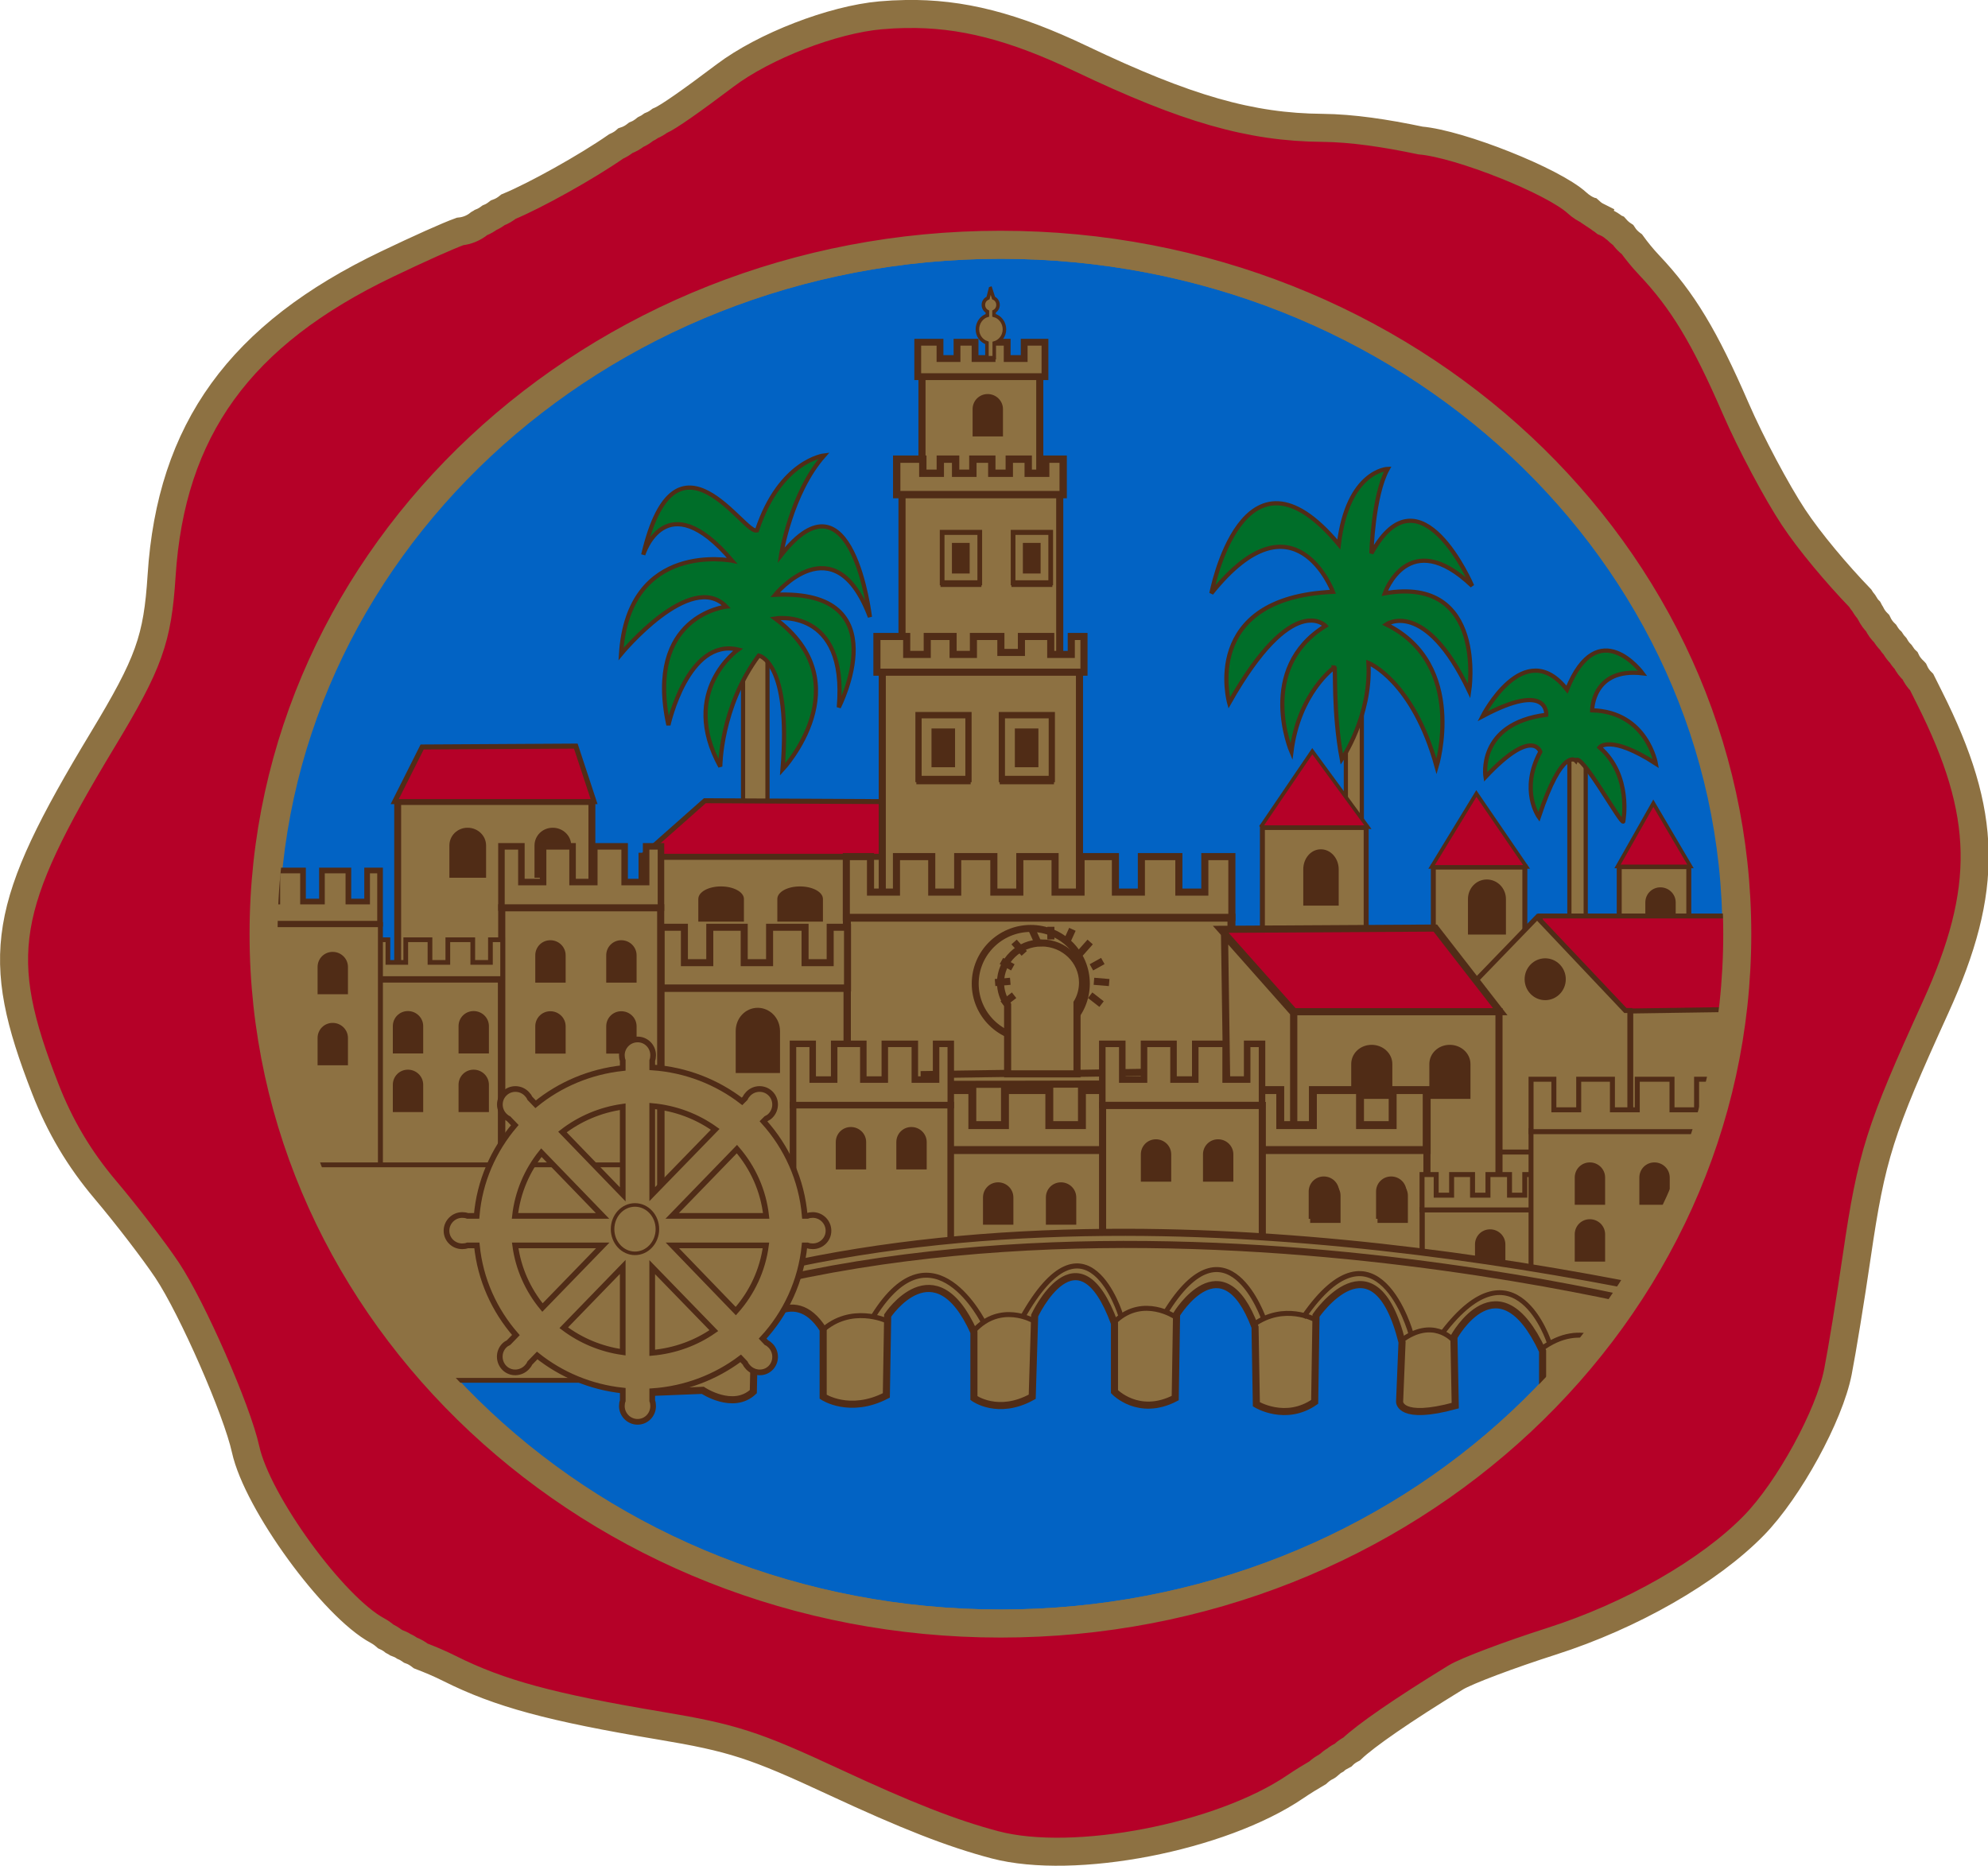 <?xml version="1.0" encoding="UTF-8" standalone="no"?>
<!-- Created with Inkscape (http://www.inkscape.org/) -->

<svg
   xmlns:dc="http://purl.org/dc/elements/1.1/"
   xmlns:cc="http://creativecommons.org/ns#"
   xmlns:rdf="http://www.w3.org/1999/02/22-rdf-syntax-ns#"
   xmlns:svg="http://www.w3.org/2000/svg"
   xmlns="http://www.w3.org/2000/svg"
   xmlns:xlink="http://www.w3.org/1999/xlink"
   xmlns:sodipodi="http://sodipodi.sourceforge.net/DTD/sodipodi-0.dtd"
   xmlns:inkscape="http://www.inkscape.org/namespaces/inkscape"
   version="1.0"
   width="1032.954"
   height="969.595"
   id="svg3194"
   inkscape:version="0.48.1 "
   sodipodi:docname="Escudo de Córdoba (España) - Variante.svg">
  <sodipodi:namedview
     pagecolor="#ffffff"
     bordercolor="#666666"
     borderopacity="1"
     objecttolerance="10"
     gridtolerance="10"
     guidetolerance="10"
     inkscape:pageopacity="0"
     inkscape:pageshadow="2"
     inkscape:window-width="1920"
     inkscape:window-height="1019"
     id="namedview15978"
     showgrid="false"
     inkscape:zoom="0.72356028"
     inkscape:cx="114.6859"
     inkscape:cy="467.67686"
     inkscape:window-x="-9"
     inkscape:window-y="-9"
     inkscape:window-maximized="1"
     inkscape:current-layer="g27898"
     fit-margin-top="0"
     fit-margin-left="0"
     fit-margin-right="0"
     fit-margin-bottom="0" />
  <defs
     id="defs3196">
    <linearGradient
       id="linearGradient8135">
      <stop
         id="stop8137"
         style="stop-color:#5d070b;stop-opacity:1"
         offset="0" />
      <stop
         id="stop8139"
         style="stop-color:#ed1c24;stop-opacity:1"
         offset="0.5" />
      <stop
         id="stop8141"
         style="stop-color:#5d070a;stop-opacity:1"
         offset="1" />
    </linearGradient>
    <linearGradient
       x1="-418.389"
       y1="700.106"
       x2="-136.183"
       y2="700.106"
       id="linearGradient2579"
       xlink:href="#linearGradient8135"
       gradientUnits="userSpaceOnUse"
       gradientTransform="matrix(1.177,0,0,1.177,657.882,-545.552)" />
    <path
       d="M 196.26,1358.879 80.978,1021.621"
       transform="translate(-18.571,-61.64)"
       id="path6285-1"
       style="font-size:32px;fill:none;stroke:#000000;stroke-width:1px;stroke-linecap:butt;stroke-linejoin:miter;stroke-opacity:1"
       inkscape:connector-curvature="0" />
    <linearGradient
       x1="-418.389"
       y1="700.106"
       x2="-136.183"
       y2="700.106"
       id="linearGradient6499"
       xlink:href="#linearGradient8135"
       gradientUnits="userSpaceOnUse"
       gradientTransform="matrix(1.177,0,0,1.177,657.882,-545.552)" />
    <path
       d="M 196.26,1358.879 80.978,1021.621"
       transform="translate(-18.571,-61.64)"
       id="path6285-1-5"
       style="font-size:32px;fill:none;stroke:#000000;stroke-width:1px;stroke-linecap:butt;stroke-linejoin:miter;stroke-opacity:1"
       inkscape:connector-curvature="0" />
  </defs>
  <style
     type="text/css"
     id="style33631" />
  <style
     type="text/css"
     id="style3" />
  <style
     type="text/css"
     id="style33631-8" />
  <style
     type="text/css"
     id="style3-5" />
  <g
     transform="translate(-516.893,-27.089)"
     id="g37639">
    <g
       id="g27898"
       transform="matrix(0.881,0,0,0.881,739.559,88.899)">
      <g
         transform="matrix(4.943,0,0,4.943,-1520.202,-754.272)"
         id="g4110">
        <path
           sodipodi:type="arc"
           style="fill:#0263c4;fill-opacity:1;fill-rule:nonzero;stroke:#8d7142;stroke-width:4.602;stroke-linecap:butt;stroke-linejoin:miter;stroke-miterlimit:4;stroke-opacity:1;stroke-dasharray:none"
           id="path3522"
           sodipodi:cx="-637.14288"
           sodipodi:cy="-297.14285"
           sodipodi:rx="111.42857"
           sodipodi:ry="112.85714"
           d="m -525.714,-297.143 c 0,62.329 -49.888,112.857 -111.429,112.857 -61.54,0 -111.429,-50.528 -111.429,-112.857 0,-62.329 49.888,-112.857 111.429,-112.857 61.54,0 111.429,50.528 111.429,112.857 z"
           transform="matrix(0.789,0,0,0.729,878.533,466.497)" />
        <g
           id="g3961"
           transform="translate(-1000,0)">
          <rect
             y="272.7"
             x="1434.739"
             height="11.653"
             width="10.128"
             id="rect3405"
             style="fill:#8d7142;fill-opacity:1;fill-rule:nonzero;stroke:#502c17;stroke-width:0.593;stroke-linecap:butt;stroke-linejoin:miter;stroke-miterlimit:4;stroke-opacity:1;stroke-dasharray:none" />
          <g
             transform="matrix(0.847,0,0,0.847,2771.727,-201.154)"
             id="g3358">
            <rect
               style="fill:#8d7142;fill-opacity:1;fill-rule:nonzero;stroke:#502c17;stroke-width:0.972;stroke-linecap:butt;stroke-linejoin:miter;stroke-miterlimit:4;stroke-opacity:1;stroke-dasharray:none"
               id="rect3354"
               width="27.358"
               height="27.842"
               x="-1733.014"
               y="513.82" />
            <path
               inkscape:connector-curvature="0"
               style="fill:#b50128;fill-opacity:1;fill-rule:evenodd;stroke:#502c17;stroke-width:0.707;stroke-linecap:butt;stroke-linejoin:miter;stroke-miterlimit:4;stroke-opacity:1;stroke-dasharray:none"
               d="m -1733.433,513.833 28.088,0 -2.577,-7.822 -21.646,0.126 -3.865,7.696 z"
               id="path3356" />
          </g>
          <rect
             y="213.301"
             x="1345.074"
             height="33.464"
             width="2.913"
             id="rect2606"
             style="fill:#8d7142;fill-opacity:1;fill-rule:nonzero;stroke:#502c16;stroke-width:0.5;stroke-linecap:butt;stroke-linejoin:miter;stroke-miterlimit:4;stroke-opacity:1;stroke-dasharray:none" />
          <g
             transform="matrix(0.847,0,0,0.847,2771.727,-201.154)"
             id="g3350">
            <rect
               style="fill:#8d7142;fill-opacity:1;fill-rule:nonzero;stroke:#502c17;stroke-width:1;stroke-linecap:butt;stroke-linejoin:miter;stroke-miterlimit:4;stroke-opacity:1;stroke-dasharray:none"
               id="rect3346"
               width="36.367"
               height="34.094"
               x="-1698.587"
               y="521.538" />
            <path
               inkscape:connector-curvature="0"
               style="fill:#b50128;fill-opacity:1;fill-rule:evenodd;stroke:#502c17;stroke-width:0.7;stroke-linecap:butt;stroke-linejoin:miter;stroke-miterlimit:4;stroke-opacity:1;stroke-dasharray:none"
               d="m -1698.586,521.538 8.839,-7.829 25.759,0.126 1.515,0 0.253,7.702 -36.365,0 z"
               id="path3348" />
          </g>
          <g
             transform="matrix(0.847,0,0,0.847,2771.727,-201.154)"
             id="g3301">
            <rect
               style="fill:#8d7142;fill-opacity:1;fill-rule:nonzero;stroke:#502c17;stroke-width:0.7;stroke-linecap:butt;stroke-linejoin:miter;stroke-miterlimit:4;stroke-opacity:1;stroke-dasharray:none"
               id="rect3222"
               width="9.802"
               height="32.302"
               x="-1560.936"
               y="522.997" />
            <path
               inkscape:connector-curvature="0"
               style="fill:#b50128;fill-opacity:1;fill-rule:evenodd;stroke:#502c17;stroke-width:0.521;stroke-linecap:butt;stroke-linejoin:miter;stroke-miterlimit:4;stroke-opacity:1;stroke-dasharray:none"
               d="m -1561.176,522.965 5.044,-8.908 5.238,8.908 -10.281,0 z"
               id="path3228" />
          </g>
          <g
             transform="matrix(0.847,0,0,0.847,2771.727,-201.154)"
             id="g3305">
            <rect
               style="fill:#8d7142;fill-opacity:1;fill-rule:nonzero;stroke:#502c17;stroke-width:0.7;stroke-linecap:butt;stroke-linejoin:miter;stroke-miterlimit:4;stroke-opacity:1;stroke-dasharray:none"
               id="rect3220"
               width="12.894"
               height="32.18"
               x="-1587.125"
               y="523.058" />
            <path
               inkscape:connector-curvature="0"
               style="fill:#b50128;fill-opacity:1;fill-rule:evenodd;stroke:#502c17;stroke-width:0.517;stroke-linecap:butt;stroke-linejoin:miter;stroke-miterlimit:4;stroke-opacity:1;stroke-dasharray:none"
               d="m -1587.367,523.03 6.306,-10.34 7.071,10.34 -13.377,0 z"
               id="path3226" />
          </g>
          <rect
             y="214.512"
             x="1416.996"
             height="41.472"
             width="1.905"
             id="rect3381"
             style="fill:#8d7142;fill-opacity:1;fill-rule:nonzero;stroke:#502c16;stroke-width:0.5;stroke-linecap:butt;stroke-linejoin:miter;stroke-miterlimit:4;stroke-opacity:1;stroke-dasharray:none" />
          <g
             transform="matrix(0.847,0,0,0.847,2771.727,-201.154)"
             id="g3309">
            <rect
               style="fill:#8d7142;fill-opacity:1;fill-rule:nonzero;stroke:#502c17;stroke-width:0.7;stroke-linecap:butt;stroke-linejoin:miter;stroke-miterlimit:4;stroke-opacity:1;stroke-dasharray:none"
               id="rect3218"
               width="14.619"
               height="32.119"
               x="-1611.202"
               y="517.479" />
            <path
               inkscape:connector-curvature="0"
               style="fill:#b50128;fill-opacity:1;fill-rule:evenodd;stroke:#502c17;stroke-width:0.511;stroke-linecap:butt;stroke-linejoin:miter;stroke-miterlimit:4;stroke-opacity:1;stroke-dasharray:none"
               d="m -1611.447,517.431 7.274,-10.704 7.834,10.704 -15.108,0 z"
               id="path3224" />
          </g>
          <g
             transform="matrix(0.847,0,0,0.847,2771.727,-201.154)"
             id="g3627">
            <path
               inkscape:connector-curvature="0"
               style="fill:#8d7142;fill-opacity:1;fill-rule:nonzero;stroke:#502c17;stroke-width:1;stroke-linecap:butt;stroke-linejoin:miter;stroke-miterlimit:4;stroke-opacity:1;stroke-dasharray:none"
               d="m -1566.156,214.844 0,17.344 -2.313,0 0,0.219 0,0.625 -0.5,0 0,24.344 -2.781,0 0,58.375 27.781,0 0,-58.375 -2.781,0 0,-24.344 -0.5,0 0,-0.625 0,-0.219 -2.312,0 0,-17.344 -0.125,0 -0.594,0 -15.156,0 -0.594,0 -0.125,0 z"
               transform="translate(-93,237.362)"
               id="rect3462" />
            <path
               inkscape:connector-curvature="0"
               style="fill:#8d7142;fill-opacity:1;fill-rule:nonzero;stroke:#502c17;stroke-width:1;stroke-linecap:butt;stroke-linejoin:miter;stroke-miterlimit:4;stroke-opacity:1;stroke-dasharray:none"
               d="m -1665.504,490.565 0,5.031 29.168,0 0,-5.031 -1.788,0 0,2.531 -2.894,0 0,-2.531 -4.13,0 0,2.25 -2.894,0 0,-2.25 -3.869,0 0,2.531 -2.862,0 0,-2.531 -3.642,0 0,2.531 -2.894,0 0,-2.531 -4.194,0 z"
               id="path3535" />
            <path
               inkscape:connector-curvature="0"
               style="fill:#8d7142;fill-opacity:1;fill-rule:nonzero;stroke:#502c17;stroke-width:1.035;stroke-linecap:butt;stroke-linejoin:miter;stroke-miterlimit:4;stroke-opacity:1;stroke-dasharray:none"
               d="m -1662.716,465.583 0,4.996 23.451,0 0,-4.996 -2.463,0 0,1.986 -2.463,0 0,-1.986 -2.666,0 0,1.986 -2.463,0 0,-1.986 -2.666,0 0,1.986 -2.429,0 0,-1.986 -2.159,0 0,1.986 -2.463,0 0,-1.986 -3.678,0 z"
               id="path3537" />
            <path
               inkscape:connector-curvature="0"
               style="fill:#8d7142;fill-opacity:1;fill-rule:nonzero;stroke:#502c17;stroke-width:0.961;stroke-linecap:butt;stroke-linejoin:miter;stroke-miterlimit:4;stroke-opacity:1;stroke-dasharray:none"
               d="m -1659.753,449.108 0,4.852 17.922,0 0,-4.852 -2.928,0 0,2.3 -2.395,0 0,-2.3 -2.129,0 0,2.3 -2.396,0 0,-2.3 -2.543,0 0,2.3 -2.396,0 0,-2.3 -3.135,0 z"
               id="path3539" />
          </g>
          <g
             transform="matrix(0.847,0,0,0.847,2771.727,-201.154)"
             id="g3183">
            <rect
               style="fill:#8d7142;fill-opacity:1;fill-rule:nonzero;stroke:#502c17;stroke-width:1.121;stroke-linecap:butt;stroke-linejoin:miter;stroke-miterlimit:4;stroke-opacity:1;stroke-dasharray:none"
               id="rect3605"
               width="54.175"
               height="35.916"
               x="-1669.737"
               y="530.185" />
            <path
               inkscape:connector-curvature="0"
               style="fill:#8d7142;fill-opacity:1;fill-rule:nonzero;stroke:#502c17;stroke-width:1;stroke-linecap:butt;stroke-linejoin:miter;stroke-miterlimit:4;stroke-opacity:1;stroke-dasharray:none"
               d="m -1669.813,521.581 0,8.562 54.312,0 0,-8.562 -3.812,0 0,5 -3.656,0 0,-5 -5.281,0 0,5 -3.656,0 0,-5 -4.844,0 0,5 -3.656,0 0,-5 -4.969,0 0,5 -3.656,0 0,-5 -5.094,0 0,5 -3.656,0 0,-5 -4.969,0 0,5 -3.656,0 0,-5 -3.406,0 z"
               id="rect3607" />
          </g>
          <path
             inkscape:connector-curvature="0"
             id="path3381"
             d="m 1454.528,244.293 c -1.001,0 -1.799,0.798 -1.799,1.801 0,0.027 0,0.053 0,0.08 l 0,3.178 3.624,0 0,-3.178 c 0,-0.026 0,-0.053 0,-0.08 0,-1.002 -0.824,-1.801 -1.825,-1.801 z"
             style="fill:#502c16;fill-opacity:1;fill-rule:nonzero;stroke:none" />
          <rect
             style="fill:#8d7142;fill-opacity:1;fill-rule:nonzero;stroke:#502c16;stroke-width:0.5;stroke-linecap:butt;stroke-linejoin:miter;stroke-miterlimit:4;stroke-opacity:1;stroke-dasharray:none"
             id="rect3379"
             width="1.948"
             height="33.56"
             x="1443.668"
             y="227.926" />
          <g
             transform="matrix(0.847,0,0,0.847,2771.727,-201.154)"
             id="g3373">
            <rect
               style="fill:#8d7142;fill-opacity:1;fill-rule:nonzero;stroke:#502c17;stroke-width:0.699;stroke-linecap:butt;stroke-linejoin:miter;stroke-miterlimit:4;stroke-opacity:1;stroke-dasharray:none"
               id="rect3362"
               width="14.017"
               height="20.078"
               x="-1559.312"
               y="543.13" />
            <path
               inkscape:connector-curvature="0"
               style="fill:#b50128;fill-opacity:1;fill-rule:evenodd;stroke:#502c17;stroke-width:0.7;stroke-linecap:butt;stroke-linejoin:miter;stroke-miterlimit:4;stroke-opacity:1;stroke-dasharray:none"
               d="m -1572.086,529.947 25.72,0 5.868,0 -4.62,13.178 -26.344,0.384 -0.624,-13.562 z"
               id="path3370" />
            <path
               inkscape:connector-curvature="0"
               style="fill:#8d7142;fill-opacity:1;fill-rule:nonzero;stroke:#502c17;stroke-width:0.702;stroke-linecap:butt;stroke-linejoin:miter;stroke-miterlimit:4;stroke-opacity:1;stroke-dasharray:none"
               d="m -1479.5,292.75 -12.719,13.156 -0.094,0 0,0.094 0,0.031 0,19.812 25.875,0 0,-19.938 -0.625,0 L -1479.5,292.75 z"
               transform="translate(-93,237.362)"
               id="rect3364" />
          </g>
          <g
             transform="matrix(0.847,0,0,0.847,3618.228,-201.154)"
             id="g3296">
            <rect
               style="fill:#8d7142;fill-opacity:1;fill-rule:nonzero;stroke:#502c17;stroke-width:1;stroke-linecap:butt;stroke-linejoin:miter;stroke-miterlimit:4;stroke-opacity:1;stroke-dasharray:none"
               id="rect3284"
               width="28.929"
               height="32.143"
               x="-2606.214"
               y="543.434" />
            <path
               inkscape:connector-curvature="0"
               style="fill:#b50128;fill-opacity:1;fill-rule:evenodd;stroke:#502c17;stroke-width:1.002px;stroke-linecap:butt;stroke-linejoin:miter;stroke-opacity:1"
               d="m -2606.167,543.433 -10.314,-11.605 30.225,-0.179 9.148,11.784 -29.059,0 z"
               id="path3286"
               sodipodi:nodetypes="ccccc" />
            <path
               inkscape:connector-curvature="0"
               style="fill:#8d7142;fill-opacity:1;fill-rule:evenodd;stroke:#502c17;stroke-width:1px;stroke-linecap:butt;stroke-linejoin:miter;stroke-opacity:1"
               d="m -2615.946,532.63 0.625,42.768 9.107,0 0,-31.786 -9.732,-10.982 z"
               id="path3288"
               sodipodi:nodetypes="ccccc" />
          </g>
          <path
             inkscape:connector-curvature="0"
             id="path3383"
             d="m 1420.072,263.087 c -1.356,0 -2.435,1.018 -2.435,2.296 0,0.034 0,0.068 0,0.101 l 0,4.052 4.906,0 0,-4.052 c 0,-0.033 0,-0.068 0,-0.101 0,-1.278 -1.115,-2.296 -2.471,-2.296 z"
             style="fill:#502c16;fill-opacity:1;fill-rule:nonzero;stroke:none" />
          <g
             transform="matrix(0.847,0,0,0.847,2771.727,-201.154)"
             id="g3179">
            <rect
               style="fill:#8d7142;fill-opacity:1;fill-rule:nonzero;stroke:#502c17;stroke-width:1;stroke-linecap:butt;stroke-linejoin:miter;stroke-miterlimit:4;stroke-opacity:1;stroke-dasharray:none"
               id="rect3167"
               width="68.398"
               height="15.123"
               x="-1656.422"
               y="562.867" />
            <path
               inkscape:connector-curvature="0"
               style="fill:#8d7142;fill-opacity:1;fill-rule:nonzero;stroke:#502c17;stroke-width:1.114;stroke-linecap:butt;stroke-linejoin:miter;stroke-miterlimit:4;stroke-opacity:1;stroke-dasharray:none"
               d="m -1656.343,554.478 0,8.449 68.284,0 0,-8.449 -4.793,0 0,4.934 -4.597,0 0,-4.934 -6.64,0 0,4.934 -4.597,0 0,-4.934 -6.09,0 0,4.934 -4.597,0 0,-4.934 -6.247,0 0,4.934 -4.597,0 0,-4.934 -6.404,0 0,4.934 -4.597,0 0,-4.934 -6.247,0 0,4.934 -4.597,0 0,-4.934 -4.283,0 z"
               id="path3171" />
          </g>
          <g
             transform="matrix(0.847,0,0,0.847,2771.727,-201.154)"
             id="g3400">
            <g
               id="g3392">
              <rect
                 y="571.309"
                 x="-1588.696"
                 height="12.106"
                 width="15.678"
                 id="rect3380"
                 style="fill:#8d7142;fill-opacity:1;fill-rule:nonzero;stroke:#502c17;stroke-width:0.737;stroke-linecap:butt;stroke-linejoin:miter;stroke-miterlimit:4;stroke-opacity:1;stroke-dasharray:none" />
              <path
                 inkscape:connector-curvature="0"
                 style="fill:#8d7142;fill-opacity:1;fill-rule:nonzero;stroke:#502c17;stroke-width:0.7;stroke-linecap:butt;stroke-linejoin:miter;stroke-miterlimit:4;stroke-opacity:1;stroke-dasharray:none"
                 d="m -1588.714,566.378 0,4.982 15.959,0 0,-4.982 -1.485,0 0,2.906 -2.15,0 0,-2.906 -3.037,0 0,2.906 -2.172,0 0,-2.906 -2.948,0 0,2.906 -2.172,0 0,-2.906 -1.995,0 z"
                 id="path3384" />
            </g>
          </g>
          <path
             inkscape:connector-curvature="0"
             id="path3434"
             d="m 1384.856,266.495 9.372,-0.151"
             style="fill:none;stroke:#502c16;stroke-width:0.847px;stroke-linecap:butt;stroke-linejoin:miter;stroke-opacity:1" />
          <path
             inkscape:connector-curvature="0"
             style="fill:none;stroke:#502c16;stroke-width:0.847;stroke-linecap:butt;stroke-linejoin:miter;stroke-miterlimit:4;stroke-opacity:1;stroke-dasharray:none"
             d="m 1396.527,267.75 -30.22,0.064 0,0"
             id="path3436" />
          <g
             transform="matrix(0.847,0,0,0.847,2771.727,-201.154)"
             id="g3210">
            <rect
               y="556.648"
               x="-1633.714"
               height="22.857"
               width="22.5"
               id="rect3204"
               style="fill:#8d7142;fill-opacity:1;fill-rule:nonzero;stroke:#502c17;stroke-width:1;stroke-linecap:butt;stroke-linejoin:miter;stroke-miterlimit:4;stroke-opacity:1;stroke-dasharray:none" />
            <path
               inkscape:connector-curvature="0"
               style="fill:#8d7142;fill-opacity:1;fill-rule:nonzero;stroke:#502c17;stroke-width:0.919;stroke-linecap:butt;stroke-linejoin:miter;stroke-miterlimit:4;stroke-opacity:1;stroke-dasharray:none"
               d="m -1633.754,547.962 0,8.625 22.5,0 0,-8.625 -2.094,0 0,5.031 -3.031,0 0,-5.031 -4.281,0 0,5.031 -3.062,0 0,-5.031 -4.156,0 0,5.031 -3.062,0 0,-5.031 -2.813,0 z"
               id="path3195" />
          </g>
          <g
             transform="matrix(0.847,0,0,0.847,2771.727,-201.154)"
             id="g3256">
            <rect
               style="fill:#8d7142;fill-opacity:1;fill-rule:nonzero;stroke:#502c17;stroke-width:1.013;stroke-linecap:butt;stroke-linejoin:miter;stroke-miterlimit:4;stroke-opacity:1;stroke-dasharray:none"
               id="rect3230"
               width="26.237"
               height="33.38"
               x="-1695.94"
               y="540.137" />
            <path
               inkscape:connector-curvature="0"
               id="path3234"
               d="m -1695.905,531.535 0,8.555 26.261,0 0,-8.555 -2.444,0 0,4.991 -3.538,0 0,-4.991 -4.997,0 0,4.991 -3.574,0 0,-4.991 -4.851,0 0,4.991 -3.574,0 0,-4.991 -3.283,0 z"
               style="fill:#8d7142;fill-opacity:1;fill-rule:nonzero;stroke:#502c17;stroke-width:0.989;stroke-linecap:butt;stroke-linejoin:miter;stroke-miterlimit:4;stroke-opacity:1;stroke-dasharray:none" />
          </g>
          <path
             inkscape:connector-curvature="0"
             style="fill:#502c16;fill-opacity:1;fill-rule:nonzero;stroke:none"
             d="m 1322.365,237.18 c -1.21,0 -2.174,0.942 -2.174,2.124 0,0.032 0,0.062 0,0.094 l 0,3.748 4.38,0 0,-3.748 c 0,-0.031 0,-0.063 0,-0.094 0,-1.182 -0.996,-2.124 -2.206,-2.124 z"
             id="path3365" />
          <g
             transform="matrix(0.847,0,0,0.847,2771.727,-201.154)"
             id="g3278">
            <rect
               style="fill:#8d7142;fill-opacity:1;fill-rule:nonzero;stroke:#502c17;stroke-width:1;stroke-linecap:butt;stroke-linejoin:miter;stroke-miterlimit:4;stroke-opacity:1;stroke-dasharray:none"
               id="rect3236"
               width="22.39"
               height="43.923"
               x="-1718.354"
               y="528.793" />
            <path
               inkscape:connector-curvature="0"
               id="path3238"
               d="m -1718.395,520.134 0,8.626 22.471,0 0,-8.626 -2.091,0 0,5.032 -3.027,0 0,-5.032 -4.276,0 0,5.032 -3.059,0 0,-5.032 -4.151,0 0,5.032 -3.058,0 0,-5.032 -2.809,0 z"
               style="fill:#8d7142;fill-opacity:1;fill-rule:nonzero;stroke:#502c17;stroke-width:0.919;stroke-linecap:butt;stroke-linejoin:miter;stroke-miterlimit:4;stroke-opacity:1;stroke-dasharray:none" />
          </g>
          <g
             transform="matrix(0.847,0,0,0.847,2771.727,-201.154)"
             id="g3244">
            <rect
               style="fill:#8d7142;fill-opacity:1;fill-rule:nonzero;stroke:#502c17;stroke-width:1;stroke-linecap:butt;stroke-linejoin:miter;stroke-miterlimit:4;stroke-opacity:1;stroke-dasharray:none"
               id="rect3240"
               width="18.134"
               height="29.562"
               x="-1736.531"
               y="538.831" />
            <path
               inkscape:connector-curvature="0"
               id="path3242"
               d="m -1736.699,533.295 0,5.472 18.471,0 0,-5.472 -1.719,0 0,3.192 -2.489,0 0,-3.192 -3.514,0 0,3.192 -2.514,0 0,-3.192 -3.412,0 0,3.192 -2.514,0 0,-3.192 -2.309,0 z"
               style="fill:#8d7142;fill-opacity:1;fill-rule:nonzero;stroke:#502c17;stroke-width:0.663;stroke-linecap:butt;stroke-linejoin:miter;stroke-miterlimit:4;stroke-opacity:1;stroke-dasharray:none" />
          </g>
          <rect
             y="248.746"
             x="1285.131"
             height="32.744"
             width="16.674"
             id="rect3272"
             style="fill:#8d7142;fill-opacity:1;fill-rule:nonzero;stroke:#502c17;stroke-width:0.593;stroke-linecap:butt;stroke-linejoin:miter;stroke-miterlimit:4;stroke-opacity:1;stroke-dasharray:none" />
          <path
             inkscape:connector-curvature="0"
             style="fill:#8d7142;fill-opacity:1;fill-rule:nonzero;stroke:#502c17;stroke-width:0.677;stroke-linecap:butt;stroke-linejoin:miter;stroke-miterlimit:4;stroke-opacity:1;stroke-dasharray:none"
             d="m 1285.173,242.282 0,6.351 16.59,0 0,-6.351 -1.544,0 0,3.705 -2.235,0 0,-3.705 -3.157,0 0,3.705 -2.258,0 0,-3.705 -3.065,0 0,3.705 -2.258,0 0,-3.705 -2.074,0 z"
             id="path3276" />
          <path
             inkscape:connector-curvature="0"
             id="path3313"
             d="m 1374.595,172.828 -0.291,1.139 c -0.329,0.13 -0.556,0.441 -0.555,0.821 0,0.35 0.188,0.647 0.476,0.794 l 0,0.45 c -0.68,0.199 -1.19,0.88 -1.19,1.668 0,0.768 0.485,1.399 1.137,1.615 l 0,1.774 0.873,0 0,-1.748 c 0.691,-0.19 1.217,-0.845 1.217,-1.642 0,-0.806 -0.54,-1.487 -1.243,-1.668 l 0,-0.45 c 0.288,-0.148 0.476,-0.445 0.476,-0.794 0,-0.371 -0.212,-0.685 -0.529,-0.821 l -0.37,-1.139 z"
             style="fill:#8d7142;fill-opacity:1;fill-rule:nonzero;stroke:#502c17;stroke-width:0.423;stroke-linecap:butt;stroke-linejoin:miter;stroke-miterlimit:4;stroke-opacity:1;stroke-dasharray:none" />
          <path
             inkscape:connector-curvature="0"
             id="path3432"
             d="m 1376.693,266.495 -10.43,0.151 0,0"
             style="fill:none;stroke:#502c16;stroke-width:0.847px;stroke-linecap:butt;stroke-linejoin:miter;stroke-opacity:1" />
          <g
             transform="matrix(0.847,0,0,0.847,2771.727,-201.154)"
             id="g3252">
            <rect
               style="fill:#8d7142;fill-opacity:1;fill-rule:nonzero;stroke:#502c17;stroke-width:0.932;stroke-linecap:butt;stroke-linejoin:miter;stroke-miterlimit:4;stroke-opacity:1;stroke-dasharray:none"
               id="rect3187"
               width="22.211"
               height="22.586"
               x="-1677.32"
               y="556.596" />
            <path
               inkscape:connector-curvature="0"
               id="path3208"
               d="m -1677.329,547.96 0,8.63 22.229,0 0,-8.63 -2.068,0 0,5.034 -2.995,0 0,-5.034 -4.23,0 0,5.034 -3.026,0 0,-5.034 -4.106,0 0,5.034 -3.026,0 0,-5.034 -2.779,0 z"
               style="fill:#8d7142;fill-opacity:1;fill-rule:nonzero;stroke:#502c17;stroke-width:0.914;stroke-linecap:butt;stroke-linejoin:miter;stroke-miterlimit:4;stroke-opacity:1;stroke-dasharray:none" />
          </g>
          <g
             transform="matrix(0.847,0,0,0.847,2771.727,-201.154)"
             id="g3396">
            <rect
               style="fill:#8d7142;fill-opacity:1;fill-rule:nonzero;stroke:#502c17;stroke-width:0.691;stroke-linecap:butt;stroke-linejoin:miter;stroke-miterlimit:4;stroke-opacity:1;stroke-dasharray:none"
               id="rect3378"
               width="25.724"
               height="23.938"
               x="-1573.362"
               y="560.215" />
            <path
               inkscape:connector-curvature="0"
               id="path3382"
               d="m -1573.356,552.948 0,7.386 25.711,0 0,-7.386 -2.392,0 0,4.308 -3.464,0 0,-4.308 -4.892,0 0,4.308 -3.5,0 0,-4.308 -4.75,0 0,4.308 -3.499,0 0,-4.308 -3.214,0 z"
               style="fill:#8d7142;fill-opacity:1;fill-rule:nonzero;stroke:#502c17;stroke-width:0.703;stroke-linecap:butt;stroke-linejoin:miter;stroke-miterlimit:4;stroke-opacity:1;stroke-dasharray:none" />
          </g>
          <path
             inkscape:connector-curvature="0"
             id="path3375"
             d="m 1434.205,285.105 c -1.001,0 -1.799,0.798 -1.799,1.801 0,0.027 0,0.053 0,0.079 l 0,3.178 3.624,0 0,-3.178 c 0,-0.026 0,-0.053 0,-0.079 0,-1.002 -0.824,-1.801 -1.825,-1.801 z"
             style="fill:#502c16;fill-opacity:1;fill-rule:nonzero;stroke:none" />
          <path
             inkscape:connector-curvature="0"
             id="path3448"
             d="m 1390.687,285.461 c -26.499,-0.029 -52.925,4.295 -74.466,16.605 l 16.189,-0.927 0,3.496 7.857,-0.318 c 0,0 3.613,2.429 6.031,0.159 l 0.159,-7.415 c 0,0 4.546,-5.751 8.174,0 l 0,8.024 c 0,0 3.155,2.111 7.539,-0.159 l 0.159,-9.534 c 0,0 5.604,-8.456 10.29,1.986 l 0,7.865 c 0,0 2.876,2.111 6.957,-0.159 l 0.291,-9.693 c 0,0 5.139,-11.028 9.523,0.927 l 0,8.157 c 0,0 2.865,3.038 7.248,0.768 l 0.159,-9.984 c 0,0 5.434,-8.932 9.364,1.51 l 0.159,9.216 c 0,0 3.481,2.13 6.957,-0.291 l 0.159,-10.302 c 0,0 6.938,-10.139 10.264,3.178 l -0.291,7.124 c 0,0 -0.011,2.266 6.64,0.45 l -0.159,-8.183 c 0,0 5.291,-9.681 10.581,1.668 l 0,5.614 8.465,0.291 8.782,0.583 0,-12.95 c -20.221,-4.26 -43.644,-7.681 -67.032,-7.707 z"
             style="fill:#8d7142;fill-opacity:1;fill-rule:evenodd;stroke:#502c17;stroke-width:0.847px;stroke-linecap:butt;stroke-linejoin:miter;stroke-opacity:1" />
          <path
             inkscape:connector-curvature="0"
             sodipodi:nodetypes="cc"
             id="path3483"
             d="m 1319.506,301.822 c 55.367,-29.106 138.312,-6.634 138.312,-6.634"
             style="fill:none;stroke:#502c17;stroke-width:0.847px;stroke-linecap:butt;stroke-linejoin:miter;stroke-opacity:1" />
          <path
             inkscape:connector-curvature="0"
             id="rect3439"
             d="m 1284.266,277.41 0,25.715 47.907,0 0,-2.278 9.761,0 0,-5.72 6.984,0 0,-9.746 -6.984,0 0,-1.483 -9.761,0 0,-6.488 -47.907,0 z"
             style="fill:#8d7142;fill-opacity:1;fill-rule:nonzero;stroke:#502c17;stroke-width:0.575;stroke-linecap:butt;stroke-linejoin:miter;stroke-miterlimit:4;stroke-opacity:1;stroke-dasharray:none" />
          <path
             inkscape:connector-curvature="0"
             id="path3453"
             d="m 1354.472,297.216 c 3.477,-3.178 7.709,-1.211 7.709,-1.211"
             style="fill:none;stroke:#502c17;stroke-width:0.593;stroke-linecap:butt;stroke-linejoin:miter;stroke-miterlimit:4;stroke-opacity:1;stroke-dasharray:none" />
          <path
             inkscape:connector-curvature="0"
             id="path3461"
             d="m 1423.553,298.426 c 3.779,-2.875 6.198,-0.151 6.198,-0.151"
             style="fill:none;stroke:#502c17;stroke-width:0.593;stroke-linecap:butt;stroke-linejoin:miter;stroke-miterlimit:4;stroke-opacity:1;stroke-dasharray:none" />
          <path
             inkscape:connector-curvature="0"
             id="path3463"
             d="m 1372.612,297.216 c 3.174,-3.481 7.104,-1.211 7.104,-1.211"
             style="fill:none;stroke:#502c17;stroke-width:0.593;stroke-linecap:butt;stroke-linejoin:miter;stroke-miterlimit:4;stroke-opacity:1;stroke-dasharray:none" />
          <path
             inkscape:connector-curvature="0"
             id="path3465"
             d="m 1389.542,296.005 c 3.325,-3.027 7.104,-0.454 7.104,-0.454"
             style="fill:none;stroke:#502c17;stroke-width:0.593;stroke-linecap:butt;stroke-linejoin:miter;stroke-miterlimit:4;stroke-opacity:1;stroke-dasharray:none" />
          <path
             inkscape:connector-curvature="0"
             id="path3467"
             d="m 1406.018,296.459 c 3.628,-2.573 7.256,-0.605 7.256,-0.605"
             style="fill:none;stroke:#502c17;stroke-width:0.593;stroke-linecap:butt;stroke-linejoin:miter;stroke-miterlimit:4;stroke-opacity:1;stroke-dasharray:none" />
          <path
             inkscape:connector-curvature="0"
             id="path3469"
             d="m 1360.67,295.4 c 7.105,-11.35 13.151,0.908 13.151,0.908"
             style="fill:none;stroke:#502c17;stroke-width:0.593;stroke-linecap:butt;stroke-linejoin:miter;stroke-miterlimit:4;stroke-opacity:1;stroke-dasharray:none" />
          <path
             inkscape:connector-curvature="0"
             id="path3471"
             d="m 1378.363,295.695 c 7.7,-13.807 11.777,-0.317 11.777,-0.317"
             style="fill:none;stroke:#502c17;stroke-width:0.607;stroke-linecap:butt;stroke-linejoin:miter;stroke-miterlimit:4;stroke-opacity:1;stroke-dasharray:none" />
          <path
             inkscape:connector-curvature="0"
             id="path3473"
             d="m 1395.437,295.097 c 7.407,-12.107 11.79,0.757 11.79,0.757"
             style="fill:none;stroke:#502c17;stroke-width:0.593;stroke-linecap:butt;stroke-linejoin:miter;stroke-miterlimit:4;stroke-opacity:1;stroke-dasharray:none" />
          <path
             inkscape:connector-curvature="0"
             id="path3475"
             d="m 1411.92,295.619 c 8.759,-12.779 12.836,1.893 12.836,1.893"
             style="fill:none;stroke:#502c17;stroke-width:0.605;stroke-linecap:butt;stroke-linejoin:miter;stroke-miterlimit:4;stroke-opacity:1;stroke-dasharray:none" />
          <path
             inkscape:connector-curvature="0"
             id="path3477"
             d="m 1440.181,299.485 c 5.139,-3.935 9.07,0 9.07,0"
             style="fill:none;stroke:#502c17;stroke-width:0.593;stroke-linecap:butt;stroke-linejoin:miter;stroke-miterlimit:4;stroke-opacity:1;stroke-dasharray:none" />
          <path
             inkscape:connector-curvature="0"
             id="path3479"
             d="m 1428.53,297.46 c 8.68,-11.428 12.721,1.129 12.721,1.129"
             style="fill:none;stroke:#502c17;stroke-width:0.57;stroke-linecap:butt;stroke-linejoin:miter;stroke-miterlimit:4;stroke-opacity:1;stroke-dasharray:none" />
          <path
             transform="matrix(1.058,0,0,1.076,-167.567,-67.733)"
             d="m 1522.5,300.179 c 0,1.282 -1.039,2.321 -2.321,2.321 -1.282,0 -2.321,-1.039 -2.321,-2.321 0,-1.282 1.039,-2.321 2.321,-2.321 1.282,0 2.321,1.039 2.321,2.321 z"
             sodipodi:ry="2.3214285"
             sodipodi:rx="2.3214285"
             sodipodi:cy="300.17856"
             sodipodi:cx="1520.1786"
             id="path2464"
             style="fill:#502c16;fill-opacity:1;fill-rule:nonzero;stroke:none"
             sodipodi:type="arc" />
          <path
             inkscape:connector-curvature="0"
             id="rect3237"
             d="m 1446.106,283.898 c -1.001,0 -1.799,0.798 -1.799,1.801 0,0.027 0,0.053 0,0.08 l 0,3.178 3.624,0 0,-3.178 c 0,-0.026 0,-0.053 0,-0.08 0,-1.002 -0.824,-1.801 -1.825,-1.801 z"
             style="fill:#502c16;fill-opacity:1;fill-rule:nonzero;stroke:none" />
          <path
             inkscape:connector-curvature="0"
             style="fill:#502c16;fill-opacity:1;fill-rule:nonzero;stroke:none"
             d="m 1446.106,277.119 c -1.001,0 -1.799,0.798 -1.799,1.801 0,0.027 0,0.053 0,0.079 l 0,3.178 3.624,0 0,-3.178 c 0,-0.026 0,-0.053 0,-0.079 0,-1.002 -0.824,-1.801 -1.825,-1.801 z"
             id="path3243" />
          <path
             inkscape:connector-curvature="0"
             id="path3245"
             d="m 1453.815,277.119 c -1.001,0 -1.799,0.798 -1.799,1.801 0,0.027 0,0.053 0,0.079 l 0,3.178 3.624,0 0,-3.178 c 0,-0.026 0,-0.053 0,-0.079 0,-1.002 -0.824,-1.801 -1.825,-1.801 z"
             style="fill:#502c16;fill-opacity:1;fill-rule:nonzero;stroke:none" />
          <path
             inkscape:connector-curvature="0"
             id="path3247"
             d="m 1414.363,278.795 c -1.001,0 -1.799,0.798 -1.799,1.801 0,0.027 0,0.053 0,0.08 l 0,3.178 3.624,0 0,-3.178 c 0,-0.026 0,-0.053 0,-0.08 0,-1.002 -0.824,-1.801 -1.825,-1.801 z"
             style="fill:#502c16;fill-opacity:1;fill-rule:nonzero;stroke:none" />
          <path
             inkscape:connector-curvature="0"
             style="fill:#502c16;fill-opacity:1;fill-rule:nonzero;stroke:none"
             d="m 1422.4,278.795 c -1.001,0 -1.799,0.798 -1.799,1.801 0,0.027 0,0.053 0,0.08 l 0,3.178 3.624,0 0,-3.178 c 0,-0.026 0,-0.053 0,-0.08 0,-1.002 -0.824,-1.801 -1.825,-1.801 z"
             id="path3249" />
          <path
             inkscape:connector-curvature="0"
             id="path3251"
             d="m 1394.335,274.36 c -1.001,0 -1.799,0.798 -1.799,1.801 0,0.027 0,0.053 0,0.08 l 0,3.178 3.624,0 0,-3.178 c 0,-0.026 0,-0.053 0,-0.08 0,-1.002 -0.824,-1.801 -1.825,-1.801 z"
             style="fill:#502c16;fill-opacity:1;fill-rule:nonzero;stroke:none" />
          <path
             inkscape:connector-curvature="0"
             style="fill:#502c16;fill-opacity:1;fill-rule:nonzero;stroke:none"
             d="m 1401.749,274.36 c -1.001,0 -1.799,0.798 -1.799,1.801 0,0.027 0,0.053 0,0.08 l 0,3.178 3.624,0 0,-3.178 c 0,-0.026 0,-0.053 0,-0.08 0,-1.002 -0.824,-1.801 -1.825,-1.801 z"
             id="path3253" />
          <path
             inkscape:connector-curvature="0"
             id="path3255"
             d="m 1305.085,259.058 c -1.001,0 -1.799,0.798 -1.799,1.801 0,0.027 0,0.053 0,0.079 l 0,3.178 3.624,0 0,-3.178 c 0,-0.026 0,-0.053 0,-0.079 0,-1.002 -0.824,-1.801 -1.825,-1.801 z"
             style="fill:#502c16;fill-opacity:1;fill-rule:nonzero;stroke:none" />
          <path
             inkscape:connector-curvature="0"
             style="fill:#502c16;fill-opacity:1;fill-rule:nonzero;stroke:none"
             d="m 1312.926,259.058 c -1.001,0 -1.799,0.798 -1.799,1.801 0,0.027 0,0.053 0,0.079 l 0,3.178 3.624,0 0,-3.178 c 0,-0.026 0,-0.053 0,-0.079 0,-1.002 -0.824,-1.801 -1.825,-1.801 z"
             id="path3257" />
          <path
             inkscape:connector-curvature="0"
             style="fill:#502c16;fill-opacity:1;fill-rule:nonzero;stroke:none"
             d="m 1305.085,266.051 c -1.001,0 -1.799,0.798 -1.799,1.801 0,0.027 0,0.053 0,0.08 l 0,3.178 3.624,0 0,-3.178 c 0,-0.026 0,-0.053 0,-0.08 0,-1.002 -0.824,-1.801 -1.825,-1.801 z"
             id="path3259" />
          <path
             inkscape:connector-curvature="0"
             id="path3261"
             d="m 1312.926,266.051 c -1.001,0 -1.799,0.798 -1.799,1.801 0,0.027 0,0.053 0,0.08 l 0,3.178 3.624,0 0,-3.178 c 0,-0.026 0,-0.053 0,-0.08 0,-1.002 -0.824,-1.801 -1.825,-1.801 z"
             style="fill:#502c16;fill-opacity:1;fill-rule:nonzero;stroke:none" />
          <path
             inkscape:connector-curvature="0"
             id="path3263"
             d="m 1342.436,244.184 c -1.503,0 -2.7,0.663 -2.7,1.496 0,0.022 0,0.044 0,0.066 l 0,2.64 5.441,0 0,-2.64 c 0,-0.022 0,-0.044 0,-0.066 0,-0.833 -1.237,-1.496 -2.74,-1.496 z"
             style="fill:#502c16;fill-opacity:1;fill-rule:nonzero;stroke:none" />
          <path
             inkscape:connector-curvature="0"
             style="fill:#502c16;fill-opacity:1;fill-rule:nonzero;stroke:none"
             d="m 1351.863,244.184 c -1.503,0 -2.7,0.663 -2.7,1.496 0,0.022 0,0.044 0,0.066 l 0,2.64 5.441,0 0,-2.64 c 0,-0.022 0,-0.044 0,-0.066 0,-0.833 -1.237,-1.496 -2.74,-1.496 z"
             id="path3265" />
          <path
             inkscape:connector-curvature="0"
             id="path3267"
             d="m 1296.107,251.995 c -1.001,0 -1.799,0.798 -1.799,1.801 0,0.027 0,0.053 0,0.08 l 0,3.178 3.624,0 0,-3.178 c 0,-0.026 0,-0.053 0,-0.08 0,-1.002 -0.824,-1.801 -1.825,-1.801 z"
             style="fill:#502c16;fill-opacity:1;fill-rule:nonzero;stroke:none" />
          <path
             inkscape:connector-curvature="0"
             style="fill:#502c16;fill-opacity:1;fill-rule:nonzero;stroke:none"
             d="m 1296.107,260.47 c -1.001,0 -1.799,0.798 -1.799,1.801 0,0.027 0,0.053 0,0.08 l 0,3.178 3.624,0 0,-3.178 c 0,-0.026 0,-0.053 0,-0.08 0,-1.002 -0.824,-1.801 -1.825,-1.801 z"
             id="path3269" />
          <path
             inkscape:connector-curvature="0"
             id="path3271"
             d="m 1322.081,250.604 c -1.001,0 -1.799,0.798 -1.799,1.801 0,0.027 0,0.053 0,0.08 l 0,3.178 3.624,0 0,-3.178 c 0,-0.026 0,-0.053 0,-0.08 0,-1.002 -0.824,-1.801 -1.825,-1.801 z"
             style="fill:#502c16;fill-opacity:1;fill-rule:nonzero;stroke:none" />
          <path
             inkscape:connector-curvature="0"
             style="fill:#502c16;fill-opacity:1;fill-rule:nonzero;stroke:none"
             d="m 1330.546,250.604 c -1.001,0 -1.799,0.798 -1.799,1.801 0,0.027 0,0.053 0,0.08 l 0,3.178 3.624,0 0,-3.178 c 0,-0.026 0,-0.053 0,-0.08 0,-1.002 -0.824,-1.801 -1.825,-1.801 z"
             id="path3273" />
          <path
             inkscape:connector-curvature="0"
             style="fill:#502c16;fill-opacity:1;fill-rule:nonzero;stroke:none"
             d="m 1322.081,259.079 c -1.001,0 -1.799,0.798 -1.799,1.801 0,0.027 0,0.053 0,0.08 l 0,3.178 3.624,0 0,-3.178 c 0,-0.026 0,-0.053 0,-0.08 0,-1.002 -0.824,-1.801 -1.825,-1.801 z"
             id="path3275" />
          <path
             inkscape:connector-curvature="0"
             id="path3277"
             d="m 1330.546,259.079 c -1.001,0 -1.799,0.798 -1.799,1.801 0,0.027 0,0.053 0,0.08 l 0,3.178 3.624,0 0,-3.178 c 0,-0.026 0,-0.053 0,-0.08 0,-1.002 -0.824,-1.801 -1.825,-1.801 z"
             style="fill:#502c16;fill-opacity:1;fill-rule:nonzero;stroke:none" />
          <path
             inkscape:connector-curvature="0"
             id="path3407"
             d="m 1332.49,262.447 c -1.033,0 -1.878,0.846 -1.878,1.88 0,0.229 0.031,0.433 0.106,0.636 l 0,0.9 c -3.924,0.421 -7.512,1.959 -10.396,4.317 l -0.688,-0.715 c -0.087,-0.198 -0.211,-0.366 -0.37,-0.53 -0.719,-0.743 -1.903,-0.773 -2.645,-0.053 -0.742,0.72 -0.746,1.905 -0.026,2.648 0.159,0.164 0.308,0.277 0.503,0.371 l 0.741,0.768 c -2.548,2.987 -4.206,6.715 -4.55,10.832 l -1.085,0 c -0.202,-0.075 -0.407,-0.106 -0.635,-0.106 -1.033,10e-6 -1.878,0.846 -1.878,1.88 0,1.034 0.845,1.854 1.878,1.854 0.228,0 0.433,-0.031 0.635,-0.106 l 1.111,0 c 0.403,4.073 2.092,7.763 4.656,10.699 l -0.873,0.9 c -0.195,0.093 -0.37,0.207 -0.529,0.371 -0.719,0.743 -0.689,1.955 0.053,2.675 0.742,0.72 1.926,0.663 2.645,-0.079 0.159,-0.164 0.283,-0.332 0.37,-0.53 l 0.873,-0.9 c 2.854,2.275 6.366,3.773 10.211,4.184 l 0,1.218 c -0.075,0.203 -0.106,0.407 -0.106,0.636 0,1.035 0.845,1.88 1.878,1.88 1.033,0 1.852,-0.846 1.852,-1.88 0,-0.229 -0.031,-0.433 -0.106,-0.636 l 0,-1.139 c 3.955,-0.27 7.587,-1.682 10.555,-3.919 l 0.529,0.556 c 0.087,0.198 0.211,0.366 0.37,0.53 0.719,0.743 1.903,0.799 2.645,0.079 0.742,-0.72 0.746,-1.932 0.026,-2.675 -0.159,-0.164 -0.308,-0.277 -0.503,-0.371 l -0.45,-0.477 c 2.767,-2.998 4.578,-6.86 5,-11.123 l 0.344,0 c 0.202,0.075 0.406,0.106 0.635,0.106 1.033,0 1.878,-0.819 1.878,-1.854 0,-1.034 -0.845,-1.88 -1.878,-1.88 -0.228,10e-6 -0.432,0.031 -0.635,0.106 l -0.318,0 c -0.361,-4.32 -2.155,-8.228 -4.92,-11.282 l 0.318,-0.318 c 0.195,-0.093 0.37,-0.207 0.529,-0.371 0.719,-0.743 0.716,-1.928 -0.026,-2.648 -0.742,-0.72 -1.926,-0.69 -2.645,0.053 -0.159,0.164 -0.283,0.332 -0.37,0.53 l -0.37,0.371 c -2.995,-2.309 -6.691,-3.776 -10.713,-4.052 l 0,-0.821 c 0.075,-0.203 0.106,-0.407 0.106,-0.636 0,-1.035 -0.818,-1.88 -1.852,-1.88 z m 1.746,7.945 c 2.793,0.25 5.37,1.242 7.513,2.781 l -7.513,7.733 0,-10.514 z m -3.518,0.08 0,10.461 -7.195,-7.442 c 2.039,-1.575 4.507,-2.642 7.195,-3.019 z m 13.623,5.058 c 1.903,2.196 3.157,4.95 3.492,7.971 l -11.216,0 7.724,-7.971 z m -23.332,0.424 7.301,7.548 -10.449,0 c 0.315,-2.826 1.442,-5.428 3.148,-7.548 z m -3.122,11.07 10.449,0 -7.195,7.415 c -1.719,-2.078 -2.887,-4.631 -3.254,-7.415 z m 18.755,0 11.163,0 c -0.391,2.979 -1.68,5.687 -3.598,7.839 l -7.566,-7.839 z m -5.926,2.569 0,10.169 c -2.623,-0.368 -5.028,-1.4 -7.037,-2.913 l 7.037,-7.256 z m 3.518,0.026 7.354,7.574 c -2.109,1.472 -4.633,2.405 -7.354,2.648 l 0,-10.222 z"
             style="fill:#8d7142;fill-opacity:1;fill-rule:nonzero;stroke:#502c17;stroke-width:0.678;stroke-linecap:butt;stroke-linejoin:miter;stroke-miterlimit:4;stroke-opacity:1;stroke-dasharray:none" />
          <path
             transform="matrix(0.847,0,0,0.847,1846.501,0.428)"
             d="m -604.071,336.073 c 0,1.883 -1.413,3.409 -3.157,3.409 -1.743,0 -3.157,-1.526 -3.157,-3.409 0,-1.883 1.413,-3.409 3.157,-3.409 1.743,0 3.157,1.526 3.157,3.409 z"
             sodipodi:ry="3.4092648"
             sodipodi:rx="3.1567266"
             sodipodi:cy="336.07291"
             sodipodi:cx="-607.22797"
             id="path3427"
             style="fill:#8d7142;fill-opacity:1;fill-rule:nonzero;stroke:#502c17;stroke-width:0.5;stroke-linecap:butt;stroke-linejoin:miter;stroke-miterlimit:4;stroke-opacity:1;stroke-dasharray:none"
             sodipodi:type="arc" />
          <path
             inkscape:connector-curvature="0"
             id="path3357"
             d="m 1357.936,272.895 c -1.001,0 -1.799,0.798 -1.799,1.801 0,0.027 0,0.053 0,0.08 l 0,3.178 3.624,0 0,-3.178 c 0,-0.026 0,-0.053 0,-0.08 0,-1.002 -0.824,-1.801 -1.825,-1.801 z"
             style="fill:#502c16;fill-opacity:1;fill-rule:nonzero;stroke:none" />
          <path
             inkscape:connector-curvature="0"
             style="fill:#502c16;fill-opacity:1;fill-rule:nonzero;stroke:none"
             d="m 1365.161,272.895 c -1.001,0 -1.799,0.798 -1.799,1.801 0,0.027 0,0.053 0,0.08 l 0,3.178 3.624,0 0,-3.178 c 0,-0.026 0,-0.053 0,-0.08 0,-1.002 -0.824,-1.801 -1.825,-1.801 z"
             id="path3359" />
          <path
             inkscape:connector-curvature="0"
             id="path3361"
             d="m 1346.82,258.669 c -1.461,0 -2.624,1.228 -2.624,2.771 0,0.041 0,0.082 0,0.122 l 0,4.889 5.286,0 0,-4.889 c 0,-0.04 0,-0.082 0,-0.122 0,-1.542 -1.202,-2.771 -2.662,-2.771 z"
             style="fill:#502c16;fill-opacity:1;fill-rule:nonzero;stroke:none" />
          <path
             inkscape:connector-curvature="0"
             id="path3363"
             d="m 1312.207,237.18 c -1.21,0 -2.174,0.942 -2.174,2.124 0,0.032 0,0.062 0,0.094 l 0,3.748 4.38,0 0,-3.748 c 0,-0.031 0,-0.063 0,-0.094 0,-1.182 -0.996,-2.124 -2.206,-2.124 z"
             style="fill:#502c16;fill-opacity:1;fill-rule:nonzero;stroke:none" />
          <path
             inkscape:connector-curvature="0"
             id="path3367"
             d="m 1414.537,279.282 c -1.001,0 -1.799,0.798 -1.799,1.801 0,0.027 0,0.053 0,0.079 l 0,3.178 3.624,0 0,-3.178 c 0,-0.026 0,-0.053 0,-0.079 0,-1.002 -0.824,-1.801 -1.825,-1.801 z"
             style="fill:#502c16;fill-opacity:1;fill-rule:nonzero;stroke:none" />
          <path
             inkscape:connector-curvature="0"
             style="fill:#502c16;fill-opacity:1;fill-rule:nonzero;stroke:none"
             d="m 1422.574,279.282 c -1.001,0 -1.799,0.798 -1.799,1.801 0,0.027 0,0.053 0,0.079 l 0,3.178 3.624,0 0,-3.178 c 0,-0.026 0,-0.053 0,-0.079 0,-1.002 -0.824,-1.801 -1.825,-1.801 z"
             id="path3369" />
          <path
             inkscape:connector-curvature="0"
             id="path3371"
             d="m 1383.005,279.496 c -1.001,0 -1.799,0.798 -1.799,1.801 0,0.027 0,0.053 0,0.08 l 0,3.178 3.624,0 0,-3.178 c 0,-0.026 0,-0.053 0,-0.08 0,-1.002 -0.824,-1.801 -1.825,-1.801 z"
             style="fill:#502c16;fill-opacity:1;fill-rule:nonzero;stroke:none" />
          <path
             inkscape:connector-curvature="0"
             style="fill:#502c16;fill-opacity:1;fill-rule:nonzero;stroke:none"
             d="m 1375.502,279.496 c -1.001,0 -1.799,0.798 -1.799,1.801 0,0.027 0,0.053 0,0.08 l 0,3.178 3.624,0 0,-3.178 c 0,-0.026 0,-0.053 0,-0.08 0,-1.002 -0.824,-1.801 -1.825,-1.801 z"
             id="path3373" />
          <path
             inkscape:connector-curvature="0"
             id="path3377"
             d="m 1414.014,239.753 c -1.168,0 -2.099,1.061 -2.099,2.393 0,0.035 0,0.07 0,0.106 l 0,4.224 4.228,0 0,-4.224 c 0,-0.035 0,-0.071 0,-0.106 0,-1.332 -0.961,-2.393 -2.13,-2.393 z"
             style="fill:#502c16;fill-opacity:1;fill-rule:nonzero;stroke:none" />
          <path
             inkscape:connector-curvature="0"
             id="path3379"
             d="m 1433.815,243.355 c -1.252,0 -2.249,1.037 -2.249,2.34 0,0.035 0,0.069 0,0.103 l 0,4.129 4.531,0 0,-4.129 c 0,-0.034 0,-0.069 0,-0.103 0,-1.302 -1.03,-2.34 -2.282,-2.34 z"
             style="fill:#502c16;fill-opacity:1;fill-rule:nonzero;stroke:none" />
          <path
             inkscape:connector-curvature="0"
             style="fill:#502c16;fill-opacity:1;fill-rule:nonzero;stroke:none"
             d="m 1429.393,263.087 c -1.356,0 -2.435,1.018 -2.435,2.296 0,0.034 0,0.068 0,0.101 l 0,4.052 4.906,0 0,-4.052 c 0,-0.033 0,-0.068 0,-0.101 0,-1.278 -1.115,-2.296 -2.471,-2.296 z"
             id="path3385" />
          <g
             transform="matrix(0.717,0,0,0.732,-311.077,-142.496)"
             id="g3397">
            <rect
               style="fill:#502c16;fill-opacity:1;fill-rule:nonzero;stroke:none"
               id="rect3387"
               width="3.92"
               height="6.319"
               x="2341.193"
               y="502.501" />
            <path
               inkscape:connector-curvature="0"
               style="fill:none;stroke:#502c16;stroke-width:1.038;stroke-linecap:butt;stroke-linejoin:miter;stroke-miterlimit:4;stroke-opacity:1;stroke-dasharray:none"
               d="m 2432.031,262.969 0,10.406 8.313,0 0,-10.406 -8.313,0 z m 0.156,10.562 0,0.188 8,0 0,-0.188 -8,0 z"
               transform="translate(-93,237.362)"
               id="rect3389" />
          </g>
          <g
             id="g3407"
             transform="matrix(0.717,0,0,0.732,-301.133,-142.496)">
            <rect
               y="502.501"
               x="2341.193"
               height="6.319"
               width="3.92"
               id="rect3409"
               style="fill:#502c16;fill-opacity:1;fill-rule:nonzero;stroke:none" />
            <path
               inkscape:connector-curvature="0"
               id="path3411"
               transform="translate(-93,237.362)"
               d="m 2432.031,262.969 0,10.406 8.313,0 0,-10.406 -8.313,0 z m 0.156,10.562 0,0.188 8,0 0,-0.188 -8,0 z"
               style="fill:none;stroke:#502c16;stroke-width:1.038;stroke-linecap:butt;stroke-linejoin:miter;stroke-miterlimit:4;stroke-opacity:1;stroke-dasharray:none" />
          </g>
          <g
             transform="matrix(0.54,0,0,0.578,105.751,-87.257)"
             id="g3415">
            <rect
               style="fill:#502c16;fill-opacity:1;fill-rule:nonzero;stroke:none"
               id="rect3417"
               width="3.92"
               height="6.319"
               x="2341.193"
               y="502.501" />
            <path
               inkscape:connector-curvature="0"
               style="fill:none;stroke:#502c16;stroke-width:1.038;stroke-linecap:butt;stroke-linejoin:miter;stroke-miterlimit:4;stroke-opacity:1;stroke-dasharray:none"
               d="m 2432.031,262.969 0,10.406 8.313,0 0,-10.406 -8.313,0 z m 0.156,10.562 0,0.188 8,0 0,-0.188 -8,0 z"
               transform="translate(-93,237.362)"
               id="path3419" />
          </g>
          <g
             id="g3421"
             transform="matrix(0.54,0,0,0.578,114.216,-87.257)">
            <rect
               y="502.501"
               x="2341.193"
               height="6.319"
               width="3.92"
               id="rect3423"
               style="fill:#502c16;fill-opacity:1;fill-rule:nonzero;stroke:none" />
            <path
               inkscape:connector-curvature="0"
               id="path3425"
               transform="translate(-93,237.362)"
               d="m 2432.031,262.969 0,10.406 8.313,0 0,-10.406 -8.313,0 z m 0.156,10.562 0,0.188 8,0 0,-0.188 -8,0 z"
               style="fill:none;stroke:#502c16;stroke-width:1.038;stroke-linecap:butt;stroke-linejoin:miter;stroke-miterlimit:4;stroke-opacity:1;stroke-dasharray:none" />
          </g>
          <path
             inkscape:connector-curvature="0"
             style="fill:#502c16;fill-opacity:1;fill-rule:nonzero;stroke:none"
             d="m 1374.261,185.425 c -1.001,0 -1.799,0.798 -1.799,1.801 0,0.027 0,0.053 0,0.08 l 0,3.178 3.624,0 0,-3.178 c 0,-0.026 0,-0.053 0,-0.08 0,-1.002 -0.824,-1.801 -1.825,-1.801 z"
             id="path3428" />
          <path
             transform="matrix(0.827,0,0,0.835,-647.005,3.895)"
             d="m 2458.332,301.665 c 0,4.359 -3.59,7.892 -8.018,7.892 -4.428,0 -8.018,-3.533 -8.018,-7.892 0,-4.359 3.59,-7.892 8.018,-7.892 4.428,0 8.018,3.533 8.018,7.892 z"
             sodipodi:ry="7.8918166"
             sodipodi:rx="8.0180855"
             sodipodi:cy="301.66458"
             sodipodi:cx="2450.3145"
             id="path3441"
             style="fill:none;stroke:#502c16;stroke-width:1;stroke-linecap:butt;stroke-linejoin:miter;stroke-miterlimit:4;stroke-opacity:1;stroke-dasharray:none"
             sodipodi:type="arc" />
          <path
             inkscape:connector-curvature="0"
             id="path3430"
             d="m 1380.687,250.927 c -2.701,0 -4.894,2.12 -4.894,4.74 0,0.983 0.319,1.891 0.847,2.648 l 0,8.236 8.28,0 0,-8.475 c 0.427,-0.705 0.661,-1.534 0.661,-2.41 0,-2.621 -2.193,-4.74 -4.894,-4.74 z"
             style="fill:#8d7142;fill-opacity:1;fill-rule:nonzero;stroke:#502c16;stroke-width:0.847;stroke-linecap:butt;stroke-linejoin:miter;stroke-miterlimit:4;stroke-opacity:1;stroke-dasharray:none" />
          <g
             transform="matrix(0.847,0,0,0.847,-614.278,-201.154)"
             id="g3470">
            <path
               inkscape:connector-curvature="0"
               style="fill:none;stroke:#502c16;stroke-width:1px;stroke-linecap:butt;stroke-linejoin:miter;stroke-opacity:1"
               d="m 2449.643,295.893 0,-1.786"
               id="path3443"
               transform="translate(-93,237.362)" />
            <path
               inkscape:connector-curvature="0"
               style="fill:none;stroke:#502c16;stroke-width:1px;stroke-linecap:butt;stroke-linejoin:miter;stroke-opacity:1"
               d="m 2451.786,296.429 0.893,-1.964"
               id="path3445"
               transform="translate(-93,237.362)" />
            <path
               inkscape:connector-curvature="0"
               style="fill:none;stroke:#502c16;stroke-width:1px;stroke-linecap:butt;stroke-linejoin:miter;stroke-opacity:1"
               d="m 2453.75,297.857 1.429,-1.607"
               id="path3447"
               transform="translate(-93,237.362)" />
            <path
               inkscape:connector-curvature="0"
               style="fill:none;stroke:#502c16;stroke-width:1px;stroke-linecap:butt;stroke-linejoin:miter;stroke-opacity:1"
               d="m 2455.357,299.821 1.607,-0.893"
               id="path3449"
               transform="translate(-93,237.362)" />
            <path
               inkscape:connector-curvature="0"
               style="fill:none;stroke:#502c16;stroke-width:1px;stroke-linecap:butt;stroke-linejoin:miter;stroke-opacity:1"
               d="m 2455.714,301.786 2.143,0.179"
               id="path3452"
               transform="translate(-93,237.362)" />
            <path
               inkscape:connector-curvature="0"
               style="fill:none;stroke:#502c16;stroke-width:1px;stroke-linecap:butt;stroke-linejoin:miter;stroke-opacity:1"
               d="m 2455.179,303.75 1.607,1.25"
               id="path3454"
               transform="translate(-93,237.362)" />
            <path
               inkscape:connector-curvature="0"
               id="path3460"
               d="m 2354.857,533.791 -0.893,-1.964"
               style="fill:none;stroke:#502c16;stroke-width:1px;stroke-linecap:butt;stroke-linejoin:miter;stroke-opacity:1" />
            <path
               inkscape:connector-curvature="0"
               id="path3462"
               d="m 2352.893,535.219 -1.429,-1.607"
               style="fill:none;stroke:#502c16;stroke-width:1px;stroke-linecap:butt;stroke-linejoin:miter;stroke-opacity:1" />
            <path
               inkscape:connector-curvature="0"
               id="path3464"
               d="m 2351.286,537.184 -1.607,-0.893"
               style="fill:none;stroke:#502c16;stroke-width:1px;stroke-linecap:butt;stroke-linejoin:miter;stroke-opacity:1" />
            <path
               inkscape:connector-curvature="0"
               id="path3466"
               d="m 2350.928,539.148 -2.143,0.179"
               style="fill:none;stroke:#502c16;stroke-width:1px;stroke-linecap:butt;stroke-linejoin:miter;stroke-opacity:1" />
            <path
               inkscape:connector-curvature="0"
               id="path3468"
               d="m 2351.464,541.112 -1.607,1.25"
               style="fill:none;stroke:#502c16;stroke-width:1px;stroke-linecap:butt;stroke-linejoin:miter;stroke-opacity:1" />
          </g>
          <path
             inkscape:connector-curvature="0"
             sodipodi:nodetypes="ccccccccccccccccc"
             id="path2600"
             d="m 1346.737,201.677 c 2.763,-8.323 8.013,-8.927 8.013,-8.927 -3.987,4.5 -5.146,11.914 -5.146,11.914 8.486,-10.841 10.607,7.367 10.607,7.367 -4.243,-11.314 -11.314,-2.652 -11.314,-2.652 14.849,-0.707 7.601,13.435 7.601,13.435 1.061,-12.021 -7.601,-10.607 -7.601,-10.607 10.43,7.778 0.884,18.031 0.884,18.031 1.061,-12.905 -2.829,-13.612 -2.829,-13.612 -4.596,6.187 -4.596,13.258 -4.596,13.258 -4.95,-9.016 2.121,-13.965 2.121,-13.965 -6.011,-1.414 -8.309,9.016 -8.309,9.016 -2.829,-13.081 6.894,-14.142 6.894,-14.142 -4.243,-4.419 -12.551,5.657 -12.551,5.657 0.884,-13.612 13.258,-11.137 13.258,-11.137 -7.955,-9.369 -10.607,-0.707 -10.607,-0.707 3.889,-16.617 12.197,-2.121 13.573,-2.929 z"
             style="fill:#006e29;fill-opacity:1;fill-rule:evenodd;stroke:#502c17;stroke-width:0.5;stroke-linecap:butt;stroke-linejoin:miter;stroke-miterlimit:4;stroke-opacity:1;stroke-dasharray:none" />
          <path
             inkscape:connector-curvature="0"
             sodipodi:nodetypes="ccccccccccccccccc"
             id="path2602"
             d="m 1415.628,218.041 c 0,0 -4.243,3.005 -5.127,10.076 0,0 -4.243,-9.899 4.066,-15.026 0,0 -3.889,-4.243 -11.491,9.192 0,0 -3.535,-12.551 12.374,-13.258 0,0 -4.596,-12.198 -14.496,0.177 0,0 3.712,-19.622 15.203,-5.834 1.061,-8.839 5.834,-9.016 5.834,-9.016 -1.768,3.182 -1.944,10.076 -1.944,10.076 5.834,-10.607 12.021,3.889 12.021,3.889 -7.601,-7.248 -10.43,0.884 -10.43,0.884 12.198,-2.121 10.076,11.667 10.076,11.667 -5.303,-11.137 -9.899,-7.955 -9.899,-7.955 9.723,4.773 6.01,16.971 6.01,16.971 -2.829,-10.253 -8.132,-12.374 -8.132,-12.374 0.353,6.364 -3.182,11.49 -3.182,11.49 -1.061,-5.657 -0.707,-10.96 -0.884,-10.96 z"
             style="fill:#006e29;fill-opacity:1;fill-rule:evenodd;stroke:#502c17;stroke-width:0.5;stroke-linecap:butt;stroke-linejoin:miter;stroke-miterlimit:4;stroke-opacity:1;stroke-dasharray:none" />
          <path
             inkscape:connector-curvature="0"
             sodipodi:nodetypes="ccccccccccccc"
             id="path2604"
             d="m 1450.099,236.426 c 0,0 1.061,-5.48 -2.829,-8.839 0,0 1.238,-1.591 6.718,1.945 0,0 -1.061,-6.187 -7.601,-6.364 0,0 0,-5.127 6.01,-4.419 0,0 -5.303,-7.248 -9.016,1.945 -5.127,-6.541 -10.076,3.182 -10.076,3.182 7.955,-4.243 7.601,-0.177 7.601,-0.177 -8.309,1.061 -7.248,7.425 -7.248,7.425 5.657,-6.01 6.541,-3.005 6.541,-3.005 -2.475,4.596 -0.177,7.778 -0.177,7.778 2.828,-8.485 4.419,-6.718 4.419,-6.718 0.53,-1.237 5.48,7.778 5.657,7.248 z"
             style="fill:#006e29;fill-opacity:1;fill-rule:evenodd;stroke:#502c17;stroke-width:0.5;stroke-linecap:butt;stroke-linejoin:miter;stroke-miterlimit:4;stroke-opacity:1;stroke-dasharray:none" />
        </g>
        <path
           inkscape:connector-curvature="0"
           style="fill:#b50128;fill-opacity:1;stroke:#8d7142;stroke-width:3.344;stroke-miterlimit:4;stroke-opacity:1;stroke-dasharray:none"
           d="m 364.419,140.069 c -0.956,0.018 -1.955,0.072 -2.936,0.159 -5.734,0.509 -13.9,3.673 -18.544,7.177 -4.091,3.087 -6.781,4.966 -7.724,5.376 -0.029,0.013 -0.08,0.043 -0.106,0.053 -0.297,0.224 -0.628,0.415 -0.979,0.556 -0.225,0.168 -0.457,0.303 -0.714,0.424 -0.326,0.262 -0.689,0.505 -1.085,0.662 -0.385,0.305 -0.819,0.558 -1.296,0.715 -0.324,0.286 -0.711,0.509 -1.111,0.689 -3.53,2.455 -9.637,5.855 -12.83,7.177 -0.38,0.31 -0.823,0.575 -1.296,0.742 -0.308,0.236 -0.612,0.437 -0.979,0.583 -0.298,0.221 -0.627,0.419 -0.979,0.556 -0.076,0.056 -0.158,0.082 -0.238,0.132 -0.636,0.525 -1.432,0.868 -2.301,0.953 -1.437,0.516 -4.889,2.067 -8.703,3.893 -17.557,8.405 -25.786,19.773 -26.903,37.182 -0.488,7.61 -1.492,10.412 -7.037,19.597 -12.036,19.94 -13.008,25.799 -6.851,41.605 1.758,4.517 4.046,8.379 7.169,12.076 2.525,2.989 5.849,7.314 7.38,9.613 2.989,4.489 8.333,16.669 9.364,21.372 1.388,6.328 10.458,18.809 15.74,21.637 0.383,0.205 0.711,0.453 0.979,0.689 0.345,0.157 0.661,0.344 0.952,0.583 0.114,0.068 0.237,0.107 0.344,0.185 0.309,0.116 0.604,0.243 0.873,0.424 0.283,0.119 0.546,0.276 0.794,0.45 0.444,0.156 0.854,0.406 1.217,0.689 1.047,0.401 2.217,0.884 3.465,1.51 5.924,2.968 12.128,4.643 25.078,6.806 8.678,1.45 11.308,2.312 20.739,6.7 8.721,4.058 14.095,6.166 19.231,7.521 9.45,2.493 26.982,-0.906 35.844,-6.939 0.93,-0.633 1.846,-1.188 2.672,-1.668 0.019,-0.017 0.034,-0.036 0.053,-0.053 0.283,-0.254 0.606,-0.491 0.952,-0.662 0.02,-0.015 0.059,-0.011 0.079,-0.026 0.043,-0.043 0.087,-0.091 0.132,-0.132 0.016,-0.011 0.036,-0.016 0.053,-0.026 0.251,-0.226 0.519,-0.448 0.82,-0.609 0.268,-0.252 0.598,-0.407 0.926,-0.583 0.026,-0.026 0.052,-0.054 0.079,-0.08 0.283,-0.267 0.603,-0.481 0.952,-0.662 1.681,-1.603 6.056,-4.636 12.407,-8.528 1.281,-0.785 6.431,-2.719 11.428,-4.317 9.557,-3.056 18.823,-8.368 24.152,-13.824 4.175,-4.275 9.014,-13.136 10.026,-18.326 0.493,-2.529 1.509,-8.739 2.248,-13.798 1.756,-12.024 2.741,-15.083 9.391,-29.688 6.436,-14.134 6.258,-23.09 -0.714,-36.97 -0.394,-0.783 -0.612,-1.221 -0.926,-1.854 -0.382,-0.373 -0.679,-0.805 -0.899,-1.298 -0.008,-0.009 -0.019,-0.017 -0.026,-0.026 -0.386,-0.365 -0.728,-0.784 -0.952,-1.271 -0.254,-0.233 -0.445,-0.507 -0.635,-0.794 -0.263,-0.261 -0.475,-0.552 -0.661,-0.874 -0.196,-0.204 -0.378,-0.448 -0.529,-0.689 -0.264,-0.248 -0.47,-0.54 -0.661,-0.847 -0.376,-0.356 -0.676,-0.772 -0.899,-1.245 -0.332,-0.329 -0.613,-0.716 -0.82,-1.139 -0.09,-0.132 -0.163,-0.281 -0.238,-0.424 -0.246,-0.244 -0.429,-0.55 -0.608,-0.847 -0.151,-0.181 -0.302,-0.38 -0.423,-0.583 -2.78,-2.888 -6.012,-6.713 -7.962,-9.666 -1.975,-2.989 -5.083,-8.812 -6.878,-12.95 -3.694,-8.518 -6.333,-12.9 -10.343,-17.135 -0.816,-0.862 -1.524,-1.755 -2.037,-2.463 -0.01,-0.007 -0.017,-0.019 -0.026,-0.026 -0.406,-0.302 -0.757,-0.658 -1.032,-1.086 -0.33,-0.215 -0.642,-0.499 -0.899,-0.794 -0.054,-0.022 -0.106,-0.055 -0.159,-0.08 -0.328,-0.276 -0.683,-0.494 -1.085,-0.662 -0.018,-0.007 -0.035,-0.019 -0.053,-0.026 -0.151,-0.121 -0.309,-0.244 -0.476,-0.344 -0.128,-0.11 -0.283,-0.197 -0.423,-0.291 0.003,-0.009 -0.003,-0.017 0,-0.026 -0.064,-0.032 -0.123,-0.07 -0.185,-0.106 -0.282,-0.162 -0.527,-0.363 -0.767,-0.583 -0.006,-0.002 -0.02,0.003 -0.026,0 -0.436,-0.172 -0.959,-0.497 -1.428,-0.927 -2.854,-2.61 -13.976,-7.034 -18.676,-7.442 -4.191,-0.88 -8.118,-1.473 -11.692,-1.51 -8.608,-0.07 -16.225,-2.249 -28.834,-8.263 -8.021,-3.826 -14.257,-5.447 -20.951,-5.323 z m 11.375,27.542 c 48.534,0 87.904,36.842 87.904,82.256 8e-5,45.415 -39.37,82.283 -87.904,82.283 -48.534,-10e-6 -87.93,-36.868 -87.93,-82.283 0,-45.415 39.396,-82.256 87.93,-82.256 z"
           id="path3519"
           sodipodi:nodetypes="csccccccccccccccscsccccccccccccsssccccccccccccscccccccccccccccccccccccccccccccccccccsccsssss" />
      </g>
    </g>
  </g>
</svg>
